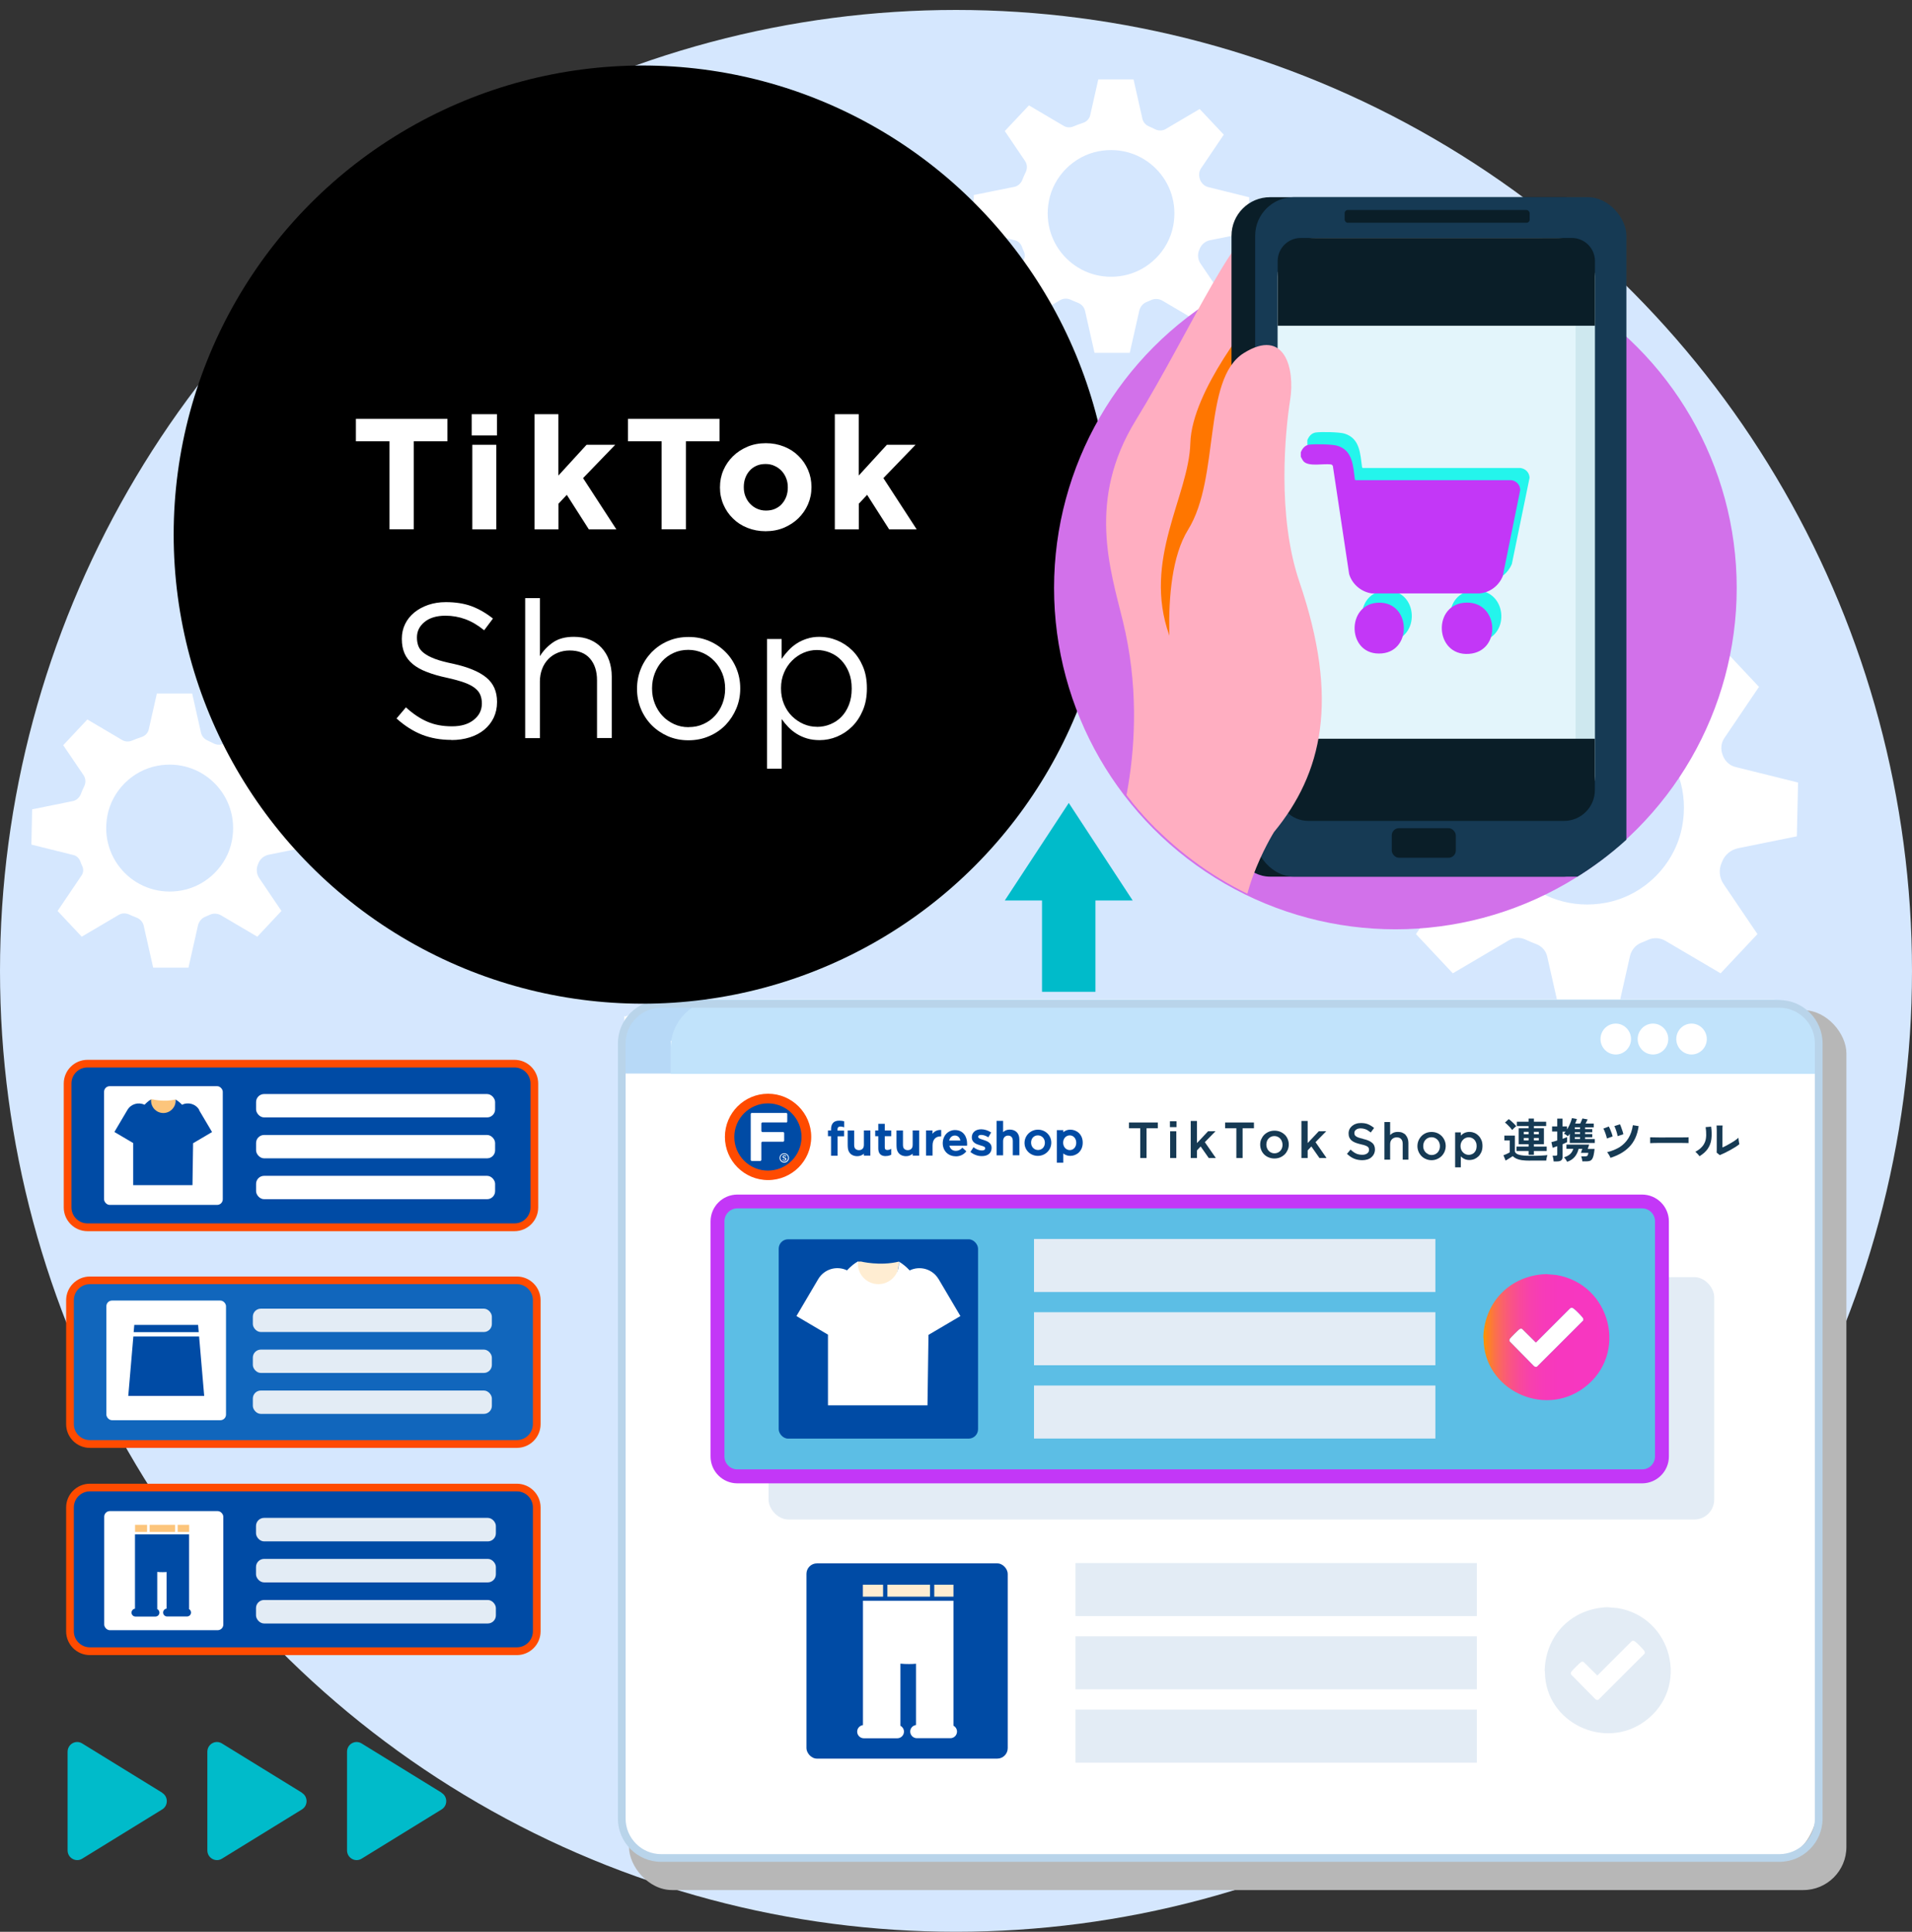<?xml version="1.0" encoding="UTF-8"?>
<svg id="_レイヤー_2" data-name="レイヤー 2" xmlns="http://www.w3.org/2000/svg" xmlns:xlink="http://www.w3.org/1999/xlink" viewBox="0 0 248.04 250.59">
  <rect x="0" y="0" width="248.04" height="250.59" fill="#333333" stroke="none"/>
  <defs>
    <style>
      .cls-1 {
        fill: none;
      }

      .cls-2 {
        fill: #b9d4ea;
      }

      .cls-3 {
        fill: #cee8ef;
      }

      .cls-4 {
        fill: #163a54;
      }

      .cls-5 {
        fill: #24f5ec;
      }

      .cls-6 {
        fill: #00bbca;
      }

      .cls-7 {
        fill: #ff4b00;
      }

      .cls-8 {
        fill: #d5e7fe;
      }

      .cls-9 {
        fill: #5cbee5;
      }

      .cls-10 {
        fill: #c1e3fb;
      }

      .cls-11 {
        fill: #b7b7b7;
      }

      .cls-12 {
        fill: #b7d9f7;
      }

      .cls-13 {
        fill: #fff;
      }

      .cls-14 {
        fill: #1166bc;
      }

      .cls-15 {
        fill: #fcc57c;
      }

      .cls-16 {
        fill: #c337f7;
      }

      .cls-17 {
        fill: url(#_名称未設定グラデーション_191);
      }

      .cls-18 {
        fill: #e3f5fb;
      }

      .cls-19 {
        fill: #0a1e28;
      }

      .cls-20 {
        fill: #ffaec1;
      }

      .cls-21 {
        fill: #004ba5;
      }

      .cls-22 {
        fill: #d271ea;
      }

      .cls-23 {
        fill: #ff7600;
      }

      .cls-24 {
        fill: #ffedd2;
      }

      .cls-25 {
        clip-path: url(#clippath);
      }

      .cls-26 {
        fill: #e3ecf5;
      }
    </style>
    <linearGradient id="_名称未設定グラデーション_191" data-name="名称未設定グラデーション 191" x1="192.42" y1="173.47" x2="208.78" y2="173.47" gradientUnits="userSpaceOnUse">
      <stop offset="0" stop-color="#ff9700"/>
      <stop offset="0" stop-color="#ff9700"/>
      <stop offset=".04" stop-color="#fd8424"/>
      <stop offset=".09" stop-color="#fb7248"/>
      <stop offset=".15" stop-color="#fa6269"/>
      <stop offset=".22" stop-color="#f95485"/>
      <stop offset=".29" stop-color="#f8499b"/>
      <stop offset=".37" stop-color="#f741ac"/>
      <stop offset=".47" stop-color="#f73bb8"/>
      <stop offset=".62" stop-color="#f737bf"/>
      <stop offset="1" stop-color="#f737c1"/>
    </linearGradient>
    <clipPath id="clippath">
      <path class="cls-1" d="M225.52,76.13c0,24.45-19.82,44.28-44.28,44.28s-44.28-19.82-44.28-44.28S158.94,0,183.39,0s42.12,51.68,42.12,76.13Z"/>
    </clipPath>
  </defs>
  <g id="_レイヤー_1-2" data-name="レイヤー 1">
    <g id="_背景丸" data-name=" 背景丸">
      <g id="_白で隠す" data-name=" 白で隠す">
        <ellipse class="cls-8" cx="124.02" cy="125.94" rx="124.02" ry="124.65"/>
      </g>
    </g>
    <rect class="cls-11" x="81.6" y="131.04" width="157.93" height="114.14" rx="5.59" ry="5.59"/>
    <g>
      <g>
        <rect class="cls-21" x="9.07" y="192.96" width="60.56" height="21.24" rx="2.58" ry="2.58"/>
        <path class="cls-7" d="M67.05,214.7H11.66c-1.7,0-3.08-1.38-3.08-3.08v-16.07c0-1.7,1.38-3.08,3.08-3.08h55.39c1.7,0,3.08,1.38,3.08,3.08v16.07c0,1.7-1.38,3.08-3.08,3.08ZM11.66,193.46c-1.15,0-2.08.93-2.08,2.08v16.07c0,1.15.93,2.08,2.08,2.08h55.39c1.15,0,2.08-.93,2.08-2.08v-16.07c0-1.15-.93-2.08-2.08-2.08H11.66Z"/>
      </g>
      <g>
        <g>
          <rect class="cls-13" x="13.52" y="196.02" width="15.45" height="15.45" rx=".73" ry=".73"/>
          <g>
            <rect class="cls-15" x="19.41" y="197.8" width="3.3" height=".92"/>
            <path class="cls-15" d="M23.05,198.72h1.49v-.92h-1.49v.92Z"/>
            <path class="cls-21" d="M24.53,208.73v-9.69h-7.02v9.64c-.25.03-.45.25-.45.51,0,.28.23.51.51.51h2.6c.28,0,.51-.23.51-.51,0-.2-.11-.37-.28-.46v-4.82c.22.02.44.03.67.03.18,0,.36,0,.54-.02v4.75c-.25.03-.45.25-.45.51,0,.28.23.51.51.51h2.6c.28,0,.51-.23.51-.51,0-.2-.11-.37-.28-.46Z"/>
            <path class="cls-15" d="M19.08,198.72v-.92h-1.56v.92h1.56Z"/>
          </g>
        </g>
        <rect class="cls-26" x="33.21" y="202.22" width="31.12" height="3.05" rx="1.05" ry="1.05"/>
        <rect class="cls-26" x="33.21" y="207.55" width="31.12" height="3.05" rx="1.05" ry="1.05"/>
        <rect class="cls-26" x="33.21" y="196.9" width="31.12" height="3.05" rx="1.05" ry="1.05"/>
      </g>
      <g>
        <g>
          <rect class="cls-14" x="9.07" y="166.08" width="60.56" height="21.24" rx="2.58" ry="2.58"/>
          <path class="cls-7" d="M67.05,187.82H11.66c-1.7,0-3.08-1.38-3.08-3.08v-16.07c0-1.7,1.38-3.08,3.08-3.08h55.39c1.7,0,3.08,1.38,3.08,3.08v16.07c0,1.7-1.38,3.08-3.08,3.08ZM11.66,166.58c-1.15,0-2.08.93-2.08,2.08v16.07c0,1.15.93,2.08,2.08,2.08h55.39c1.15,0,2.08-.93,2.08-2.08v-16.07c0-1.15-.93-2.08-2.08-2.08H11.66Z"/>
        </g>
        <g>
          <rect class="cls-13" x="13.8" y="168.71" width="15.52" height="15.52" rx=".73" ry=".73"/>
          <g>
            <polygon class="cls-21" points="25.78 172.81 25.7 171.87 24.18 171.87 23.52 171.87 22 171.87 21.13 171.87 19.61 171.87 18.94 171.87 17.42 171.87 17.34 172.81 25.78 172.81"/>
            <polygon class="cls-21" points="17.3 173.37 16.64 181.08 17.65 181.08 19.86 181.08 20.87 181.08 22.25 181.08 23.26 181.08 25.47 181.08 26.49 181.08 25.83 173.37 17.3 173.37"/>
          </g>
        </g>
        <rect class="cls-26" x="32.8" y="175.07" width="31.01" height="3.03" rx="1.04" ry="1.04"/>
        <rect class="cls-26" x="32.8" y="180.38" width="31.01" height="3.03" rx="1.04" ry="1.04"/>
        <rect class="cls-26" x="32.8" y="169.76" width="31.01" height="3.03" rx="1.04" ry="1.04"/>
      </g>
      <g>
        <g>
          <rect class="cls-21" x="8.77" y="137.97" width="60.56" height="21.24" rx="2.58" ry="2.58"/>
          <path class="cls-7" d="M66.75,159.71H11.35c-1.7,0-3.08-1.38-3.08-3.08v-16.07c0-1.7,1.38-3.08,3.08-3.08h55.39c1.7,0,3.08,1.38,3.08,3.08v16.07c0,1.7-1.38,3.08-3.08,3.08ZM11.35,138.47c-1.15,0-2.08.93-2.08,2.08v16.07c0,1.15.93,2.08,2.08,2.08h55.39c1.15,0,2.08-.93,2.08-2.08v-16.07c0-1.15-.93-2.08-2.08-2.08H11.35Z"/>
        </g>
        <g>
          <rect class="cls-13" x="13.5" y="140.9" width="15.4" height="15.4" rx=".73" ry=".73"/>
          <path class="cls-15" d="M19.84,142.62s1.47.37,2.94,0c0,0,.07,2.05-1.58,2.01s-1.96-1.76-1.96-1.76l.38-.26h.21Z"/>
          <path class="cls-21" d="M25.85,143.98c-.46-.78-1.43-1.06-2.23-.67-.26-.27-.54-.5-.84-.68,0,.05,0,.11,0,.16,0,.88-.71,1.59-1.59,1.59s-1.59-.71-1.59-1.59c0-.06,0-.12,0-.17-.31.18-.59.41-.85.69-.8-.38-1.77-.1-2.22.67l-1.69,2.86,2.44,1.44v5.46h7.69l.08-5.44,2.46-1.45-1.69-2.86Z"/>
        </g>
        <rect class="cls-13" x="33.22" y="147.23" width="31.01" height="3.03" rx="1.04" ry="1.04"/>
        <rect class="cls-13" x="33.22" y="152.53" width="31.01" height="3.03" rx="1.04" ry="1.04"/>
        <rect class="cls-13" x="33.22" y="141.92" width="31.01" height="3.03" rx="1.04" ry="1.04"/>
      </g>
    </g>
    <path class="cls-13" d="M4.17,104.98l-.1,4.58,5.47,1.36c.41.1.72.41.87.8.08.22.17.44.27.65.17.39.15.83-.09,1.18l-3.12,4.62,3.13,3.34,4.8-2.83c.42-.25.93-.25,1.38-.04.3.14.6.26.91.38.47.18.83.56.95,1.05l1.23,5.45h4.58l1.23-5.46c.12-.51.47-.95.95-1.14.2-.08.4-.17.6-.26.47-.22,1.02-.17,1.47.09l4.68,2.76,3.13-3.34-2.88-4.26c-.35-.52-.42-1.19-.17-1.77.02-.05.04-.1.06-.15.23-.58.74-1,1.36-1.12l4.99-1.01.1-4.58-5.33-1.33c-.5-.12-.88-.49-1.07-.97,0,0,0-.02,0-.02-.19-.48-.16-1.03.14-1.46l2.95-4.35-3.13-3.34-4.42,2.61c-.43.25-.95.24-1.39.02-.26-.13-.52-.26-.79-.38-.42-.18-.74-.54-.85-.99l-1.15-5.11h-4.58l-1.05,4.65c-.11.49-.48.86-.96,1.01-.41.13-.82.28-1.21.45s-.87.17-1.26-.06l-4.54-2.68-3.13,3.34,2.64,3.89c.29.43.31.98.08,1.45-.16.32-.3.65-.43.99-.18.46-.56.82-1.05.92l-5.23,1.06ZM20.4,99.34c5.8-1.1,10.79,3.89,9.69,9.69-.61,3.24-3.23,5.85-6.47,6.47-5.8,1.1-10.79-3.89-9.69-9.69.61-3.24,3.23-5.85,6.47-6.47Z"/>
    <path class="cls-13" d="M178.68,101.05l-.16,6.98,8.34,2.08c.62.16,1.11.62,1.33,1.22.13.34.26.67.41.99.26.59.23,1.27-.14,1.81l-4.77,7.04,4.78,5.09,7.32-4.31c.64-.38,1.43-.38,2.1-.07.45.21.91.4,1.38.58.72.27,1.27.85,1.44,1.6l1.88,8.32h6.98l1.88-8.34c.18-.78.71-1.45,1.45-1.74.31-.12.62-.25.92-.39.72-.33,1.56-.26,2.24.14l7.15,4.21,4.78-5.09-4.4-6.5c-.54-.8-.64-1.81-.27-2.69.03-.08.07-.16.1-.24.36-.88,1.14-1.52,2.07-1.71l7.61-1.54.16-6.98-8.13-2.02c-.76-.19-1.34-.75-1.63-1.48,0-.01,0-.02-.01-.04-.3-.74-.24-1.57.21-2.23l4.49-6.64-4.78-5.09-6.75,3.98c-.65.38-1.45.37-2.12.02-.4-.2-.8-.4-1.21-.57-.64-.28-1.14-.82-1.29-1.51l-1.76-7.8h-6.98l-1.6,7.1c-.17.74-.74,1.31-1.47,1.54-.63.2-1.25.43-1.85.69-.62.27-1.33.25-1.92-.09l-6.93-4.08-4.78,5.09,4.02,5.94c.45.66.47,1.5.12,2.22-.24.49-.46.99-.66,1.51-.27.71-.86,1.25-1.6,1.4l-7.98,1.61ZM203.44,92.45c8.85-1.68,16.46,5.94,14.78,14.78-.94,4.94-4.92,8.93-9.87,9.87-8.85,1.68-16.46-5.94-14.78-14.78.94-4.94,4.92-8.93,9.87-9.87Z"/>
    <path class="cls-13" d="M126.33,25.25l-.1,4.57,5.46,1.36c.41.1.72.41.87.8.08.22.17.44.27.65.17.39.15.83-.09,1.18l-3.12,4.61,3.13,3.33,4.79-2.82c.42-.25.93-.25,1.38-.04.3.14.6.26.9.38.47.18.83.56.94,1.05l1.23,5.45h4.57l1.23-5.45c.12-.51.46-.95.95-1.14.2-.08.4-.17.6-.26.47-.22,1.02-.17,1.47.09l4.68,2.76,3.13-3.33-2.88-4.25c-.35-.52-.42-1.18-.17-1.76.02-.05.04-.1.06-.15.23-.58.74-1,1.35-1.12l4.98-1,.1-4.57-5.32-1.32c-.49-.12-.88-.49-1.06-.97,0,0,0-.02,0-.02-.19-.48-.16-1.03.14-1.46l2.94-4.35-3.13-3.33-4.41,2.6c-.43.25-.95.24-1.39.02-.26-.13-.52-.26-.79-.37-.42-.18-.74-.54-.84-.99l-1.15-5.1h-4.57l-1.05,4.64c-.11.49-.48.86-.96,1.01-.41.13-.82.28-1.21.45s-.87.17-1.25-.06l-4.53-2.67-3.13,3.33,2.63,3.89c.29.43.31.98.08,1.45-.16.32-.3.65-.43.98-.18.46-.56.82-1.05.92l-5.22,1.05ZM142.53,19.62c5.79-1.1,10.77,3.88,9.67,9.67-.61,3.23-3.22,5.84-6.46,6.46-5.79,1.1-10.77-3.88-9.67-9.67.61-3.23,3.22-5.84,6.46-6.46Z"/>
    <g>
      <g>
        <g>
          <g>
            <path class="cls-13" d="M80.98,230.11c-1.34,11.49,1.72,10.46,6.22,10.49h136.79c3.45,0,6.23-2.81,6.23-10.49v-98.38c0,.74-2.79-2.07-6.23-2.07H87.21c-3.44,0-6.22,2.81-6.22,2.07v98.38Z"/>
            <path class="cls-12" d="M87.21,129.66h136.79c3.45,0,6.23,2.81,6.23,6.28v3.32H80.98v-3.32c0-3.47,2.78-6.28,6.22-6.28Z"/>
            <path class="cls-13" d="M215.13,138.69c0,1.71,1.38,3.11,3.1,3.11s3.09-1.4,3.09-3.11-1.38-3.12-3.09-3.12-3.1,1.39-3.1,3.12Z"/>
            <path class="cls-13" d="M207.31,138.69c0,1.71,1.39,3.11,3.1,3.11s3.09-1.4,3.09-3.11-1.39-3.12-3.09-3.12-3.1,1.39-3.1,3.12Z"/>
            <path class="cls-13" d="M199.77,138.69c0,1.71,1.38,3.11,3.1,3.11s3.09-1.4,3.09-3.11-1.38-3.12-3.09-3.12-3.1,1.39-3.1,3.12Z"/>
          </g>
          <g>
            <path class="cls-13" d="M87.01,230.52c0,7.71,2.78,10.54,6.22,10.54h136.79c3.45,0,6.23-2.83,6.23-10.54v-94.02c0,.74-2.79-6.85-6.23-6.85H93.23c-3.44,0-6.22,6.06-6.22,5.32v95.55Z"/>
            <path class="cls-10" d="M93.23,129.66h136.79c3.45,0,6.23,2.83,6.23,6.31v3.33H87.01v-3.33c0-3.48,2.78-6.31,6.22-6.31Z"/>
            <path class="cls-13" d="M217.46,134.79c0,1.1.89,2,1.98,2s1.98-.9,1.98-2-.89-2.01-1.98-2.01-1.98.89-1.98,2.01Z"/>
            <path class="cls-13" d="M212.45,134.79c0,1.1.89,2,1.99,2s1.98-.9,1.98-2-.89-2.01-1.98-2.01-1.99.89-1.99,2.01Z"/>
            <path class="cls-13" d="M207.63,134.79c0,1.1.89,2,1.98,2s1.98-.9,1.98-2-.89-2.01-1.98-2.01-1.98.89-1.98,2.01Z"/>
          </g>
        </g>
        <g>
          <rect class="cls-21" x="104.62" y="202.8" width="26.11" height="25.33" rx="1.36" ry="1.36"/>
          <g>
            <rect class="cls-24" x="115.12" y="205.57" width="5.53" height="1.55"/>
            <path class="cls-24" d="M121.2,207.12h2.49v-1.55h-2.49v1.55Z"/>
            <path class="cls-13" d="M123.69,223.87v-16.22h-11.74v16.13c-.42.06-.75.41-.75.85,0,.47.38.86.86.86h4.35c.47,0,.86-.39.86-.86,0-.33-.19-.62-.46-.76v-8.06c.36.04.74.05,1.12.05.31,0,.61-.01.9-.04v7.95c-.42.06-.75.41-.75.85,0,.47.39.86.86.86h4.35c.48,0,.86-.39.86-.86,0-.33-.19-.62-.46-.76Z"/>
            <path class="cls-24" d="M114.56,207.12v-1.55h-2.62v1.55h2.62Z"/>
          </g>
        </g>
        <rect class="cls-26" x="99.7" y="165.67" width="122.68" height="31.44" rx="2.58" ry="2.58"/>
        <g>
          <rect class="cls-9" x="93.07" y="155.85" width="122.53" height="35.67" rx="2.58" ry="2.58"/>
          <path class="cls-16" d="M213.02,192.42h-117.36c-1.92,0-3.48-1.56-3.48-3.48v-30.5c0-1.92,1.56-3.48,3.48-3.48h117.36c1.92,0,3.48,1.56,3.48,3.48v30.5c0,1.92-1.56,3.48-3.48,3.48ZM95.66,156.75c-.93,0-1.68.75-1.68,1.68v30.5c0,.93.75,1.68,1.68,1.68h117.36c.93,0,1.68-.75,1.68-1.68v-30.5c0-.93-.75-1.68-1.68-1.68h-117.36Z"/>
        </g>
        <path class="cls-13" d="M203.8,169.65s-.09.04-.12.07l-4.43,4.43-1.8-1.78c-.13-.03-.23-.03-.34.05-.15.1-1.13,1.08-1.23,1.23-.08.11-.09.23-.04.36l3.14,3.19c.11.11.25.15.41.09l6-5.99c.06-.2,0-.29-.11-.43-.2-.25-.89-.96-1.14-1.13-.11-.08-.21-.12-.34-.09Z"/>
        <path class="cls-17" d="M200.71,165.29l1.16.1c7.1,1.14,9.47,10.32,3.58,14.66-5.24,3.87-12.91.2-12.99-6.31,0-.05.02-.14-.03-.18,0-.06,0-.13,0-.19.19-4.55,3.54-7.91,8.09-8.09h.19ZM203.8,169.65s-.09.04-.12.07l-4.43,4.43-1.8-1.78c-.13-.03-.23-.03-.34.05-.15.1-1.13,1.08-1.23,1.23-.08.11-.09.23-.04.36l3.14,3.19c.11.11.25.15.41.09l6-5.99c.06-.2,0-.29-.11-.43-.2-.25-.89-.96-1.14-1.13-.11-.08-.21-.12-.34-.09Z"/>
        <path class="cls-26" d="M208.67,208.5l1.16.1c7.1,1.14,9.47,10.32,3.58,14.66-5.24,3.87-12.91.2-12.99-6.31,0-.05.02-.14-.03-.18,0-.06,0-.13,0-.19.19-4.55,3.54-7.91,8.09-8.09h.19ZM211.77,212.85s-.09.04-.12.07l-4.43,4.43-1.8-1.78c-.13-.03-.23-.03-.34.05-.15.1-1.13,1.08-1.23,1.23-.08.11-.09.23-.04.36l3.14,3.19c.11.11.25.15.41.09l6-5.99c.06-.2,0-.29-.11-.43-.2-.25-.89-.96-1.14-1.13-.11-.08-.21-.12-.34-.09Z"/>
        <g>
          <rect class="cls-21" x="101.02" y="160.76" width="25.86" height="25.86" rx="1.22" ry="1.22"/>
          <path class="cls-24" d="M111.66,163.64s2.47.62,4.94.02c0,0,.12,3.45-2.65,3.38s-3.28-2.96-3.28-2.96l.64-.43h.35Z"/>
          <path class="cls-13" d="M121.76,165.93c-.77-1.31-2.41-1.78-3.75-1.13-.43-.46-.9-.85-1.41-1.15,0,.09.01.18.01.27,0,1.47-1.19,2.66-2.66,2.66s-2.66-1.19-2.66-2.66c0-.1,0-.19.02-.29-.51.3-1,.69-1.43,1.16-1.34-.64-2.96-.17-3.73,1.13l-2.83,4.8,4.09,2.41v9.17h12.91l.13-9.14,4.14-2.44-2.83-4.8Z"/>
        </g>
        <rect class="cls-26" x="134.14" y="170.22" width="52.07" height="6.88"/>
        <rect class="cls-26" x="134.14" y="179.73" width="52.07" height="6.88"/>
        <rect class="cls-26" x="134.14" y="160.72" width="52.07" height="6.88"/>
        <rect class="cls-26" x="139.52" y="212.26" width="52.07" height="6.88"/>
        <rect class="cls-26" x="139.52" y="221.77" width="52.07" height="6.88"/>
        <rect class="cls-26" x="139.52" y="202.76" width="52.07" height="6.88"/>
        <g>
          <path class="cls-7" d="M105.24,147.48c0,3.1-2.51,5.6-5.6,5.6s-5.6-2.51-5.6-5.6,2.51-5.6,5.6-5.6,5.6,2.51,5.6,5.6"/>
          <circle class="cls-21" cx="99.62" cy="147.49" r="4.36"/>
          <path class="cls-13" d="M101.98,145.62c.08,0,.15-.06.15-.15v-.95c0-.08-.06-.15-.15-.15h-4.44c-.08,0-.15.06-.15.15v5.93c0,.08.06.15.15.15h1.08c.08,0,.15-.06.15-.15v-2.2c0-.08.06-.15.15-.15h2.66c.08,0,.15-.06.15-.15v-.95c0-.08-.06-.15-.15-.15h-2.66c-.08,0-.15-.06-.15-.15v-.95c0-.08.06-.15.15-.15h3.06v.03Z"/>
          <path class="cls-13" d="M101.74,150.82c-.34,0-.61-.28-.61-.61s.28-.61.61-.61.61.28.61.61-.28.61-.61.61M101.74,149.7c-.28,0-.5.23-.5.5s.23.5.5.5.5-.23.5-.5-.23-.5-.5-.5"/>
          <path class="cls-13" d="M101.48,150.47l.07-.09c.06.05.14.09.22.09.07,0,.13-.04.13-.09h0c0-.05-.03-.08-.15-.11-.14-.04-.23-.08-.23-.21h0c0-.12.1-.21.23-.21.1,0,.18.03.25.09l-.06.09c-.06-.05-.13-.07-.19-.07-.07,0-.12.04-.12.08h0c0,.05.04.08.16.11.14.04.23.09.23.2h0c0,.14-.1.21-.24.21-.11,0-.21-.04-.29-.11"/>
          <path class="cls-21" d="M107.81,149.91v-2.52h-.4v-.74h.4v-.17c0-.36.1-.65.27-.83.17-.18.44-.28.78-.28h.04c.25,0,.42.04.56.07l.05.02v.77l-.1-.03c-.13-.04-.25-.07-.39-.07-.25,0-.38.14-.38.42v.11h.86v.74h-.84v2.52s-.84,0-.84,0Z"/>
          <path class="cls-21" d="M114.9,149.97c-.65,0-.96-.35-.96-1v-1.58h-.4v-.74h.4v-.87h.84v.87h.84v.74h-.84v1.46c0,.23.1.33.33.33.15,0,.28-.03.41-.1l.1-.05v.76l-.04.02c-.2.1-.4.15-.65.15h-.03,0Z"/>
          <path class="cls-21" d="M120.13,149.91v-3.27h.84v.44c.25-.33.6-.5,1-.5h.13v.83h-.07c-.67,0-1.05.44-1.05,1.18v1.31h-.85Z"/>
          <path class="cls-21" d="M111.22,149.98c-.56,0-.97-.25-1.15-.72-.07-.19-.1-.41-.1-.88v-1.73h.84v1.85c0,.25.05.42.15.52.11.11.27.18.47.18s.37-.07.48-.19c.11-.11.16-.29.16-.53v-1.84h.84v3.27h-.84v-.25c-.25.21-.52.32-.86.32"/>
          <path class="cls-21" d="M117.55,149.98c-.56,0-.97-.25-1.15-.72-.07-.19-.1-.41-.1-.88v-1.73h.84v1.85c0,.25.05.42.15.52.11.11.27.18.47.18s.37-.07.48-.19c.11-.11.16-.29.16-.53v-1.84h.84v3.27h-.84v-.25c-.25.21-.52.32-.86.32"/>
          <path class="cls-21" d="M123.97,149.99c-.97,0-1.67-.71-1.67-1.69s.69-1.71,1.59-1.71c1.09,0,1.57.88,1.57,1.75,0,.06,0,.12,0,.19v.07l-.07.02h-2.23c.1.42.41.67.83.67.31,0,.56-.11.81-.36l.05-.05.51.47-.04.05c-.34.4-.79.6-1.33.6M124.59,147.95c-.08-.41-.35-.65-.72-.65s-.64.25-.74.65h1.45Z"/>
          <path class="cls-21" d="M127.35,149.97c-.5,0-1.01-.18-1.41-.5l-.05-.04.4-.61.06.04c.33.25.69.38,1.02.38.13,0,.44-.02.44-.29,0-.19-.25-.26-.56-.35l-.13-.04c-.52-.15-1.05-.38-1.05-1.02s.49-1.05,1.22-1.05c.41,0,.87.14,1.23.38l.06.03-.36.63-.06-.03c-.29-.18-.61-.28-.87-.28-.11,0-.39.02-.39.25,0,.19.29.28.62.38l.07.02c.51.16,1.05.41,1.05,1.02,0,.68-.47,1.08-1.27,1.08"/>
          <path class="cls-21" d="M131.39,149.87v-1.85c0-.46-.22-.71-.61-.71s-.65.28-.65.72v1.84h-.84v-4.47h.84v1.45c.25-.21.52-.32.86-.32.77,0,1.25.49,1.25,1.27v2.06h-.85Z"/>
          <path class="cls-21" d="M134.64,149.94c-.97,0-1.73-.74-1.73-1.68s.77-1.72,1.74-1.72,1.73.74,1.73,1.69-.77,1.71-1.75,1.71M134.64,147.28c-.51,0-.88.39-.88.94s.39.96.9.96.89-.39.89-.94-.39-.96-.91-.96"/>
          <path class="cls-21" d="M137.1,150.81v-4.21h.84v.27c.27-.23.56-.33.91-.33.8,0,1.61.58,1.61,1.69s-.81,1.71-1.61,1.71c-.35,0-.65-.11-.91-.31v1.2h-.84ZM138.78,147.28c-.49,0-.86.41-.86.95s.37.96.86.96.84-.4.84-.95-.36-.96-.84-.96"/>
        </g>
        <g>
          <g>
            <path class="cls-4" d="M176.81,147.72c-.24-.05-.43-.1-.59-.16-.14-.05-.25-.11-.33-.17-.07-.06-.12-.11-.15-.18-.03-.07-.04-.15-.04-.25,0-.17.07-.3.21-.41.15-.12.35-.18.61-.18.21,0,.42.04.61.11.2.07.39.19.59.35l.1.08.44-.59-.09-.07c-.24-.19-.49-.33-.74-.43-.25-.1-.56-.14-.9-.14-.22,0-.43.03-.62.1-.19.06-.36.16-.5.27-.14.12-.26.26-.34.43-.08.16-.12.35-.12.55s.03.37.1.53c.07.15.17.29.31.4.13.11.3.2.5.28.19.07.42.14.68.2.23.05.42.1.56.15.14.05.25.11.32.16.07.06.12.11.14.18.03.07.04.14.04.24,0,.18-.07.33-.22.44-.16.12-.37.19-.64.19-.29,0-.55-.05-.77-.14-.22-.1-.45-.25-.67-.45l-.09-.09-.47.56.09.08c.28.25.57.44.88.56.31.12.65.18,1.02.18.23,0,.45-.03.65-.09.2-.06.38-.16.52-.28.14-.12.26-.27.34-.44.08-.17.13-.36.13-.58,0-.38-.13-.68-.4-.89-.25-.21-.64-.37-1.15-.48Z"/>
            <path class="cls-4" d="M182.36,147.23c-.12-.13-.27-.23-.44-.3-.17-.07-.36-.1-.58-.1-.31,0-.56.07-.76.21-.09.06-.16.13-.24.2v-1.69h-.74v4.88h.74v-2c0-.14.02-.26.06-.37.04-.11.1-.2.18-.28.08-.08.17-.14.27-.18.1-.04.22-.06.34-.06.26,0,.45.07.58.22.14.15.2.36.2.64v2.03h.74v-2.16c0-.21-.03-.4-.09-.57-.06-.17-.15-.33-.27-.46Z"/>
            <path class="cls-4" d="M187.03,147.37c-.16-.16-.36-.3-.58-.39-.45-.19-1.03-.19-1.47,0-.22.1-.42.23-.58.4-.16.17-.29.36-.38.58-.09.22-.14.46-.14.72s.05.48.14.7c.09.22.22.41.38.58.16.16.35.3.58.39.22.1.47.15.73.15s.51-.05.73-.15c.23-.1.42-.23.59-.4.16-.17.29-.36.38-.58.09-.22.14-.46.14-.72,0-.25-.05-.48-.14-.7-.09-.22-.22-.41-.38-.58ZM185.29,149.72c-.13-.06-.25-.14-.35-.24-.1-.1-.17-.22-.23-.36-.06-.14-.08-.29-.08-.46,0-.16.03-.31.08-.45.05-.14.13-.26.22-.36.09-.1.2-.18.34-.24.13-.06.28-.09.44-.09s.3.03.43.09c.13.06.25.14.35.25.1.1.18.23.23.37.06.14.08.29.08.47,0,.16-.03.3-.08.44-.05.14-.13.26-.22.36-.09.1-.21.18-.34.24-.26.12-.6.12-.87,0Z"/>
            <path class="cls-4" d="M192.17,147.88c-.09-.22-.22-.42-.38-.57-.16-.16-.34-.28-.54-.36-.36-.15-.77-.15-1.07-.06-.14.04-.26.1-.37.17-.11.07-.21.16-.3.25,0,0,0,0,0,.01v-.43h-.74v4.54h.74v-1.42s0,0,0,0c.09.09.19.17.3.24.11.07.24.13.37.17.32.09.72.08,1.08-.06.2-.09.38-.21.54-.36.16-.16.28-.35.38-.57.09-.22.14-.48.14-.78s-.05-.55-.14-.77ZM191.56,148.67c0,.18-.03.35-.08.49-.06.14-.13.26-.22.35-.09.1-.2.17-.33.22-.24.1-.53.11-.79,0-.13-.05-.24-.13-.34-.23-.1-.1-.18-.22-.24-.36-.06-.14-.09-.3-.09-.48,0-.17.03-.32.09-.46.06-.14.14-.26.24-.36.1-.1.22-.18.34-.23.13-.05.26-.08.39-.08.14,0,.27.03.4.08.12.05.23.13.33.23.09.1.17.22.22.36.06.14.08.3.08.49Z"/>
            <polygon class="cls-4" points="146.46 146.36 147.92 146.36 147.92 146.36 147.92 150.22 148.74 150.22 148.74 146.36 150.2 146.36 150.2 145.61 146.46 145.61 146.46 146.36"/>
            <rect class="cls-4" x="151.8" y="146.75" width=".8" height="3.47"/>
            <rect class="cls-4" x="151.77" y="145.45" width=".86" height=".76"/>
            <polygon class="cls-4" points="157.69 146.74 156.72 146.75 155.28 148.28 155.28 145.41 154.47 145.41 154.47 145.41 154.47 150.22 155.28 150.22 155.28 149.23 155.76 148.72 156.81 150.22 157.73 150.22 156.3 148.16 157.69 146.74"/>
            <polygon class="cls-4" points="158.93 146.36 160.39 146.36 160.39 146.36 160.39 150.22 161.2 150.22 161.2 146.36 162.67 146.36 162.67 145.61 158.93 145.61 158.93 146.36"/>
            <path class="cls-4" d="M166.67,147.2c-.17-.17-.36-.29-.59-.39-.23-.09-.47-.14-.74-.14s-.52.05-.74.14c-.23.1-.42.23-.59.39-.17.17-.29.36-.39.58s-.14.45-.14.7h0c0,.26.05.49.14.71s.22.41.38.57c.17.16.36.29.59.38.23.09.47.14.74.14h0c.27,0,.52-.05.74-.14.23-.1.42-.23.59-.39.17-.17.29-.36.39-.58.09-.22.14-.45.14-.7h0c0-.26-.05-.5-.14-.71-.09-.22-.22-.41-.38-.57ZM166.38,148.5c0,.15-.02.29-.07.43-.05.13-.12.25-.21.35-.09.1-.2.18-.33.24-.13.06-.28.09-.44.09h0c-.15,0-.29-.03-.42-.09-.13-.06-.24-.14-.33-.24-.09-.1-.17-.22-.22-.36-.05-.13-.08-.28-.08-.43h0c0-.16.03-.31.07-.44.05-.14.12-.26.21-.35.09-.1.2-.18.33-.24.13-.06.27-.09.43-.09s.3.03.43.09c.13.06.24.14.33.24.09.1.17.22.22.36.05.14.08.28.08.43h0Z"/>
            <polygon class="cls-4" points="172.05 146.74 171.08 146.75 169.64 148.28 169.64 145.41 168.83 145.41 168.83 145.41 168.83 150.22 169.64 150.22 169.64 149.23 170.12 148.72 171.17 150.22 172.09 150.22 170.66 148.16 172.05 146.74"/>
          </g>
          <g>
            <path class="cls-4" d="M198.52,150.56c-.43,0-.79-.02-1.08-.06-.29-.04-.53-.11-.72-.2s-.35-.2-.48-.33c-.07.06-.17.12-.28.19-.11.07-.22.14-.34.21s-.21.13-.3.18l-.28-.69c.07-.02.16-.06.26-.1.11-.05.21-.09.31-.14s.19-.1.25-.14v-1.54h-.7v-.63h1.36v2.08c.08.2.27.34.59.42.32.08.78.12,1.39.12.52,0,.97,0,1.34-.02s.68-.04.91-.07c-.02.04-.04.11-.07.2-.02.09-.04.18-.06.28-.02.09-.03.17-.03.23-.11,0-.26,0-.44,0s-.38,0-.58,0-.4,0-.59,0h-.47ZM196.17,146.58c-.07-.09-.15-.19-.26-.32-.11-.12-.23-.24-.35-.36s-.23-.21-.32-.28l.49-.45c.09.07.2.15.33.27.13.11.25.23.36.34s.21.22.28.31c-.04.03-.09.07-.16.13-.07.06-.14.12-.2.19s-.12.12-.15.16ZM198.3,149.8v-.49h-1.57v-.57h1.57v-.31h-1.29v-2.07h1.29v-.29h-1.52v-.56h1.52v-.41h.69v.41h1.59v.56h-1.59v.29h1.3v2.07h-1.3v.31h1.66v.57h-1.66v.49h-.69ZM197.68,147.14h.62v-.32h-.62v.32ZM197.68,147.94h.62v-.32h-.62v.32ZM198.99,147.14h.64v-.32h-.64v.32ZM198.99,147.94h.64v-.32h-.64v.32Z"/>
            <path class="cls-4" d="M201.55,150.64c0-.07-.01-.14-.03-.24-.02-.09-.03-.18-.05-.27s-.04-.16-.07-.21h.4c.08,0,.14-.01.17-.04.03-.02.05-.07.05-.15v-1.05c-.13.05-.25.1-.36.13s-.18.06-.24.08l-.16-.73c.09-.02.21-.05.34-.09.13-.04.27-.09.42-.13v-1.16h-.67v-.66h.67v-1.01h.68v1.01h.58v.39c.11-.16.2-.33.29-.51.09-.18.16-.36.22-.52.06-.17.11-.32.14-.44l.64.12c-.03.09-.06.18-.1.28-.04.1-.08.2-.13.31h.66c.05-.1.1-.22.16-.35.05-.13.09-.24.12-.31l.68.12c-.04.08-.08.17-.13.27s-.1.19-.14.27h1.06v.49h-1.12v.23h.93v.41h-.93v.23h.93v.41h-.93v.24h1.26v.51h-3.25v-1.19c-.04.06-.08.11-.12.16-.04.05-.08.1-.13.15-.05-.04-.12-.1-.23-.18s-.2-.12-.28-.15c.04-.04.08-.08.11-.12.04-.05.07-.09.11-.14h-.39v.93c.13-.05.25-.09.35-.13.11-.04.18-.07.24-.1v.66c-.05.03-.13.07-.24.11-.11.05-.22.1-.35.16v1.63c0,.21-.06.36-.18.46-.12.09-.3.14-.55.14h-.43ZM203.3,150.7c-.05-.09-.11-.18-.18-.3-.08-.11-.15-.2-.23-.27.35-.11.62-.25.81-.43.19-.18.32-.41.4-.68h-.89v-.55h2.95s-.03.08-.05.16c-.03.08-.05.16-.08.24-.02.08-.04.14-.05.17h.88c-.04.34-.08.62-.13.83s-.11.37-.19.49c-.08.11-.18.19-.3.23-.12.04-.27.06-.45.06h-.52c0-.11-.03-.23-.06-.36-.03-.13-.06-.23-.09-.29h.45c.11,0,.19,0,.26-.02.06-.02.11-.06.14-.12s.06-.17.08-.31h-.96s.03-.08.05-.15c.02-.07.05-.14.07-.21.02-.07.04-.13.06-.16h-.48c-.1.4-.26.74-.5,1.03-.24.29-.57.51-.99.65ZM204.3,146.46h.68v-.23h-.68v.23ZM204.3,147.1h.68v-.23h-.68v.23ZM204.3,147.75h.68v-.24h-.68v.24Z"/>
            <path class="cls-4" d="M208.46,147.69c-.01-.08-.04-.18-.07-.3s-.07-.24-.12-.37c-.05-.13-.09-.25-.14-.36-.05-.11-.09-.2-.13-.26l.71-.27c.05.09.11.22.18.38.07.16.13.32.19.49.06.17.1.31.12.42l-.73.26ZM208.92,150.19c-.04-.11-.1-.24-.19-.38-.09-.15-.16-.26-.24-.35.62-.15,1.16-.37,1.63-.66.46-.3.84-.68,1.13-1.15.29-.47.48-1.03.58-1.69l.75.12c-.09.59-.23,1.11-.44,1.56-.21.44-.47.83-.79,1.15-.32.32-.68.6-1.09.83-.41.23-.86.42-1.35.58ZM209.85,147.38c-.01-.08-.03-.18-.06-.3s-.07-.24-.11-.37c-.04-.13-.09-.25-.13-.36-.05-.11-.09-.2-.12-.27l.72-.24c.05.09.1.22.16.38.06.16.11.33.17.49s.09.31.11.43l-.74.24Z"/>
            <path class="cls-4" d="M214.07,148.28c0-.06,0-.13,0-.23v-.29c0-.1,0-.17,0-.23.08,0,.21,0,.41.01.2,0,.43,0,.71.01s.57,0,.88,0,.63,0,.94,0,.61,0,.89,0,.52,0,.72-.01c.2,0,.35,0,.43-.02,0,.05,0,.13,0,.23,0,.1,0,.2,0,.3s0,.18,0,.23c-.1,0-.25,0-.45-.01-.2,0-.43,0-.69-.01-.26,0-.54,0-.83,0h-.89c-.3,0-.59,0-.86,0s-.52,0-.73.01c-.22,0-.39.01-.51.02Z"/>
            <path class="cls-4" d="M220.46,149.98c-.05-.09-.13-.19-.24-.3-.11-.11-.2-.21-.29-.27.34-.18.61-.37.81-.59.21-.21.35-.45.45-.7s.14-.55.15-.86c0-.32-.01-.67-.07-1.05l.71-.06c.09.61.09,1.15.03,1.63s-.23.9-.48,1.26c-.25.36-.61.68-1.08.96ZM223.1,149.84l-.4-.32c0-.07.01-.2.01-.4,0-.2,0-.44,0-.72,0-.28,0-.56,0-.85,0-.36,0-.67,0-.93,0-.26-.01-.47-.02-.62h.78c0,.07-.01.19-.02.35,0,.16,0,.34,0,.55,0,.21,0,.41,0,.62v1.33c.17-.07.36-.16.56-.27.2-.11.4-.22.6-.34.2-.12.38-.23.54-.35.16-.11.29-.22.38-.31,0,.08,0,.17.02.29.01.11.03.22.05.33s.03.18.05.22c-.13.11-.31.24-.53.38-.22.14-.45.27-.7.41-.25.13-.49.26-.72.37-.23.11-.43.2-.61.27Z"/>
          </g>
        </g>
      </g>
      <path class="cls-2" d="M230.81,241.52H85.78c-3.1,0-5.62-2.52-5.62-5.61v-100.56c0-3.1,2.52-5.62,5.62-5.62h145.04c3.1,0,5.62,2.52,5.62,5.62v100.56c0,3.1-2.52,5.61-5.62,5.61ZM85.78,130.72c-2.55,0-4.62,2.07-4.62,4.62v100.56c0,2.55,2.07,4.62,4.62,4.62h145.04c2.55,0,4.62-2.07,4.62-4.62v-100.56c0-2.55-2.07-4.62-4.62-4.62H85.78Z"/>
    </g>
    <g>
      <g>
        <g>
          <circle cx="83.38" cy="69.35" r="60.85"/>
          <g>
            <path class="cls-13" d="M50.53,57.24h-4.36v-2.91h11.87v2.91h-4.36v11.42h-3.15s0-11.42,0-11.42Z"/>
            <path class="cls-13" d="M61.19,53.73h3.28v2.76h-3.28v-2.76ZM61.27,57.7h3.11v10.97h-3.11s0-10.97,0-10.97Z"/>
            <path class="cls-13" d="M69.33,53.73h3.11v7.96l3.65-3.99h3.72l-4.17,4.32,4.32,6.65h-3.57l-2.86-4.48-1.08,1.15v3.33h-3.11v-14.94h0Z"/>
            <path class="cls-13" d="M85.83,57.24h-4.36v-2.91h11.87v2.91h-4.36v11.42h-3.15s0-11.42,0-11.42Z"/>
            <path class="cls-13" d="M99.32,68.91c-.85,0-1.63-.15-2.36-.44s-1.35-.69-1.87-1.21c-.53-.51-.94-1.11-1.24-1.8-.3-.69-.45-1.43-.45-2.22v-.04c0-.79.15-1.53.45-2.22.3-.69.72-1.29,1.25-1.81s1.16-.92,1.88-1.23c.72-.3,1.51-.45,2.37-.45s1.63.15,2.36.44,1.35.69,1.87,1.21c.53.51.94,1.11,1.24,1.8.3.69.45,1.43.45,2.22v.04c0,.79-.15,1.53-.45,2.22-.3.69-.72,1.29-1.25,1.81s-1.16.92-1.88,1.23c-.72.3-1.51.45-2.37.45ZM99.36,66.23c.45,0,.85-.07,1.2-.23s.65-.37.89-.65.43-.59.56-.95.19-.75.19-1.15v-.04c0-.41-.06-.79-.2-1.15s-.33-.68-.59-.96-.56-.5-.92-.66c-.35-.17-.75-.25-1.16-.25-.45,0-.85.07-1.2.23s-.65.37-.89.65c-.25.28-.43.59-.56.95s-.19.75-.19,1.15v.04c0,.41.06.79.2,1.15s.33.68.59.96.56.5.91.66.74.25,1.17.25h0Z"/>
            <path class="cls-13" d="M108.29,53.73h3.11v7.96l3.65-3.99h3.72l-4.17,4.32,4.32,6.65h-3.57l-2.86-4.48-1.08,1.15v3.33h-3.11v-14.94h0Z"/>
          </g>
        </g>
        <g>
          <path class="cls-13" d="M58.54,95.98c-1.39,0-2.66-.23-3.81-.68-1.15-.46-2.25-1.16-3.29-2.1l1.22-1.44c.91.83,1.83,1.45,2.76,1.85.93.41,2,.61,3.21.61s2.12-.28,2.82-.83c.7-.55,1.06-1.26,1.06-2.12v-.05c0-.4-.07-.76-.2-1.08-.13-.32-.37-.62-.7-.88-.33-.26-.79-.51-1.38-.72-.59-.21-1.34-.42-2.25-.62-1-.21-1.86-.46-2.6-.75-.74-.28-1.35-.62-1.83-1.02-.48-.4-.84-.86-1.07-1.39-.23-.53-.35-1.15-.35-1.86v-.05c0-.68.14-1.31.42-1.89.28-.58.68-1.08,1.19-1.5.51-.42,1.12-.75,1.81-.99.7-.24,1.46-.36,2.29-.36,1.28,0,2.39.18,3.34.53.95.36,1.88.89,2.77,1.6l-1.14,1.52c-.81-.66-1.63-1.14-2.45-1.44-.82-.3-1.68-.45-2.57-.45-1.14,0-2.05.27-2.71.81s-.99,1.2-.99,2v.05c0,.41.07.78.2,1.11s.37.62.72.89c.35.27.83.52,1.44.75s1.4.43,2.36.63c1.94.43,3.37,1.03,4.29,1.79.92.76,1.38,1.81,1.38,3.13v.05c0,.75-.15,1.42-.44,2.03-.29.6-.7,1.12-1.22,1.55-.52.43-1.14.76-1.87.99s-1.52.35-2.38.35Z"/>
          <path class="cls-13" d="M68.13,77.59h1.91v7.53c.43-.7.99-1.29,1.69-1.78.7-.49,1.6-.73,2.71-.73.78,0,1.47.12,2.07.37.6.25,1.12.6,1.54,1.06.42.46.75,1,.97,1.63.22.63.34,1.33.34,2.09v7.98h-1.91v-7.49c0-1.19-.31-2.13-.92-2.83s-1.49-1.04-2.63-1.04c-.55,0-1.06.1-1.53.29-.47.19-.88.46-1.23.82-.35.36-.62.78-.81,1.28-.19.5-.29,1.04-.29,1.64v7.34h-1.91v-18.14Z"/>
          <path class="cls-13" d="M89.3,96.03c-.96,0-1.85-.18-2.66-.53-.81-.36-1.52-.84-2.11-1.44s-1.06-1.31-1.39-2.11c-.33-.8-.5-1.66-.5-2.57v-.05c0-.91.17-1.77.5-2.58.33-.81.8-1.52,1.39-2.14.6-.61,1.3-1.1,2.12-1.45.82-.36,1.72-.53,2.7-.53s1.85.18,2.67.53,1.53.84,2.12,1.44c.6.6,1.06,1.31,1.39,2.11.33.8.5,1.66.5,2.57v.05c0,.91-.17,1.77-.51,2.58-.34.81-.81,1.52-1.4,2.14-.6.61-1.31,1.1-2.14,1.45-.83.36-1.72.53-2.68.53ZM89.35,94.32c.7,0,1.33-.13,1.91-.4.58-.26,1.08-.62,1.49-1.07.41-.45.74-.97.97-1.57.23-.6.35-1.23.35-1.91v-.05c0-.7-.12-1.35-.36-1.95-.24-.6-.58-1.13-1.01-1.59s-.94-.82-1.52-1.08-1.21-.4-1.89-.4-1.33.13-1.91.4-1.07.62-1.48,1.07-.72.97-.96,1.58c-.23.6-.35,1.25-.35,1.93v.05c0,.7.12,1.35.36,1.95.24.6.57,1.13.99,1.58s.92.8,1.5,1.07c.58.27,1.21.4,1.89.4Z"/>
          <path class="cls-13" d="M99.49,82.89h1.91v2.58c.26-.38.56-.75.88-1.09.32-.35.68-.65,1.08-.91.4-.26.84-.46,1.33-.62.49-.16,1.03-.24,1.63-.24.76,0,1.51.15,2.25.45.74.3,1.39.73,1.98,1.3.58.57,1.04,1.27,1.39,2.09.35.82.52,1.76.52,2.82v.05c0,1.04-.17,1.98-.52,2.81-.35.83-.81,1.53-1.38,2.1-.57.57-1.23,1.01-1.96,1.32-.74.31-1.5.46-2.27.46-.6,0-1.14-.07-1.64-.22-.5-.15-.94-.35-1.34-.6s-.76-.54-1.08-.87c-.32-.33-.61-.68-.86-1.04v6.44h-1.91v-16.82ZM105.97,94.29c.61,0,1.2-.11,1.75-.34s1.04-.55,1.44-.97c.41-.42.73-.94.97-1.55.24-.61.36-1.31.36-2.09v-.05c0-.76-.12-1.45-.36-2.06-.24-.61-.57-1.13-.98-1.57-.41-.43-.89-.76-1.44-.99-.55-.23-1.13-.35-1.74-.35s-1.17.12-1.73.36c-.56.24-1.05.58-1.49,1.02-.44.44-.79.96-1.04,1.56-.26.6-.39,1.27-.39,2v.05c0,.75.13,1.42.39,2.04.26.61.6,1.13,1.04,1.56.44.43.94.77,1.49,1.01.55.24,1.13.36,1.73.36Z"/>
        </g>
      </g>
      <g>
        <circle class="cls-22" cx="181.02" cy="76.27" r="44.28"/>
        <g class="cls-25">
          <g>
            <g>
              <path class="cls-20" d="M144.08,110.69s5.59-13.7,1.6-30.07c-1.65-6.76-4.68-15.79,1.66-26.1,7.26-11.82,13.3-26.25,17.5-26.42,4.2-.17,0,19.4-1.19,22.6-1.18,3.2-6.23,53.36-6.23,53.36l-13.34,6.62Z"/>
              <path class="cls-23" d="M162.9,40.74s-8.29,9.84-8.48,16.74c-.19,6.89-6.24,15.1-2.73,24.94,3.52,9.84,12.05-34.3,12.05-34.3l-.84-7.38Z"/>
              <rect class="cls-19" x="159.76" y="25.58" width="48.16" height="88.14" rx="5" ry="5"/>
              <rect class="cls-4" x="162.83" y="25.58" width="48.16" height="88.14" rx="5" ry="5"/>
              <rect class="cls-3" x="167.53" y="30.87" width="39.38" height="74.84" rx="5" ry="5"/>
              <rect class="cls-18" x="165.74" y="30.87" width="38.66" height="74.84" rx="5" ry="5"/>
              <rect class="cls-19" x="174.44" y="27.24" width="24" height="1.66" rx=".41" ry=".41"/>
              <rect class="cls-19" x="180.55" y="107.43" width="8.31" height="3.84" rx=".94" ry=".94"/>
              <path class="cls-19" d="M168.73,30.87h35.19c1.65,0,2.99,1.34,2.99,2.99v8.39h-41.16v-8.39c0-1.65,1.34-2.99,2.99-2.99Z"/>
              <path class="cls-19" d="M165.74,95.83h41.16v6.66c0,2.21-1.79,4-4,4h-33.16c-2.21,0-4-1.79-4-4v-6.66h0Z"/>
            </g>
            <g>
              <path class="cls-5" d="M169.6,57.66v-.56c.19-.49.54-.92,1.1-1,.73-.1,3.05-.06,3.73.15,2.01.62,2.03,2.64,2.27,4.37l.08.09h20.49c.66.1,1.13.6,1.16,1.26l-2.3,11.19c-.52,1.25-1.69,2.14-3.08,2.24h-14.13c-1.38-.19-2.59-1.2-2.98-2.52l-2.14-14.01c-.07-.14-.14-.19-.29-.21-.96-.12-2.82.31-3.52-.36-.19-.18-.26-.43-.39-.64Z"/>
              <path class="cls-5" d="M191.43,76.58c4.24-.03,4.56,6.35.27,6.65-4.57.33-4.86-6.62-.27-6.65Z"/>
              <path class="cls-5" d="M179.88,76.6c4.17-.06,4.41,6.22.39,6.58-4.64.43-4.81-6.52-.39-6.58Z"/>
            </g>
            <g>
              <path class="cls-16" d="M168.75,59.24v-.56c.19-.49.53-.92,1.09-1,.72-.1,3.01-.06,3.68.15,1.99.62,2.01,2.64,2.25,4.37l.08.09h20.23c.65.1,1.11.6,1.14,1.26l-2.27,11.19c-.51,1.25-1.67,2.14-3.04,2.24h-13.95c-1.36-.19-2.56-1.2-2.94-2.52l-2.11-14.01c-.07-.14-.14-.19-.29-.21-.94-.12-2.79.31-3.48-.36-.18-.18-.26-.43-.39-.64Z"/>
              <path class="cls-16" d="M190.3,78.17c4.18-.03,4.5,6.35.27,6.65-4.51.33-4.8-6.62-.27-6.65Z"/>
              <path class="cls-16" d="M178.89,78.18c4.12-.06,4.35,6.22.39,6.58-4.58.43-4.75-6.52-.39-6.58Z"/>
            </g>
            <path class="cls-20" d="M152.39,90.34s-2.45-14.89,1.74-21.63c4.19-6.74,1.83-19.53,7.21-22.9,5.38-3.37,6.66,2.09,6.03,6.06-.63,3.97-1.75,14.95,1.2,23.61,5.23,15.35,2.96,24.84-3.3,32.46,0,0-6.26,10.04-3.3,16.36l-2.8,1.53c-5.36,2.93-11.83,3.01-17.26.21l-3.39-1.75,13.86-33.96Z"/>
          </g>
        </g>
      </g>
    </g>
    <g>
      <path class="cls-6" d="M21.04,232.55l-10.38-6.39c-.83-.51-1.89.09-1.89,1.08v12.79c0,.98,1.06,1.59,1.89,1.08l10.38-6.39c.8-.49.8-1.66,0-2.15Z"/>
      <path class="cls-6" d="M39.17,232.55l-10.38-6.39c-.83-.51-1.89.09-1.89,1.08v12.79c0,.98,1.06,1.59,1.89,1.08l10.38-6.39c.8-.49.8-1.66,0-2.15Z"/>
      <path class="cls-6" d="M57.29,232.55l-10.38-6.39c-.83-.51-1.89.09-1.89,1.08v12.79c0,.98,1.06,1.59,1.89,1.08l10.38-6.39c.8-.49.8-1.66,0-2.15Z"/>
    </g>
    <polygon class="cls-6" points="142.11 116.81 142.11 128.66 135.18 128.66 135.18 116.81 130.35 116.81 138.65 104.16 146.94 116.81 142.11 116.81"/>
  </g>
</svg>
